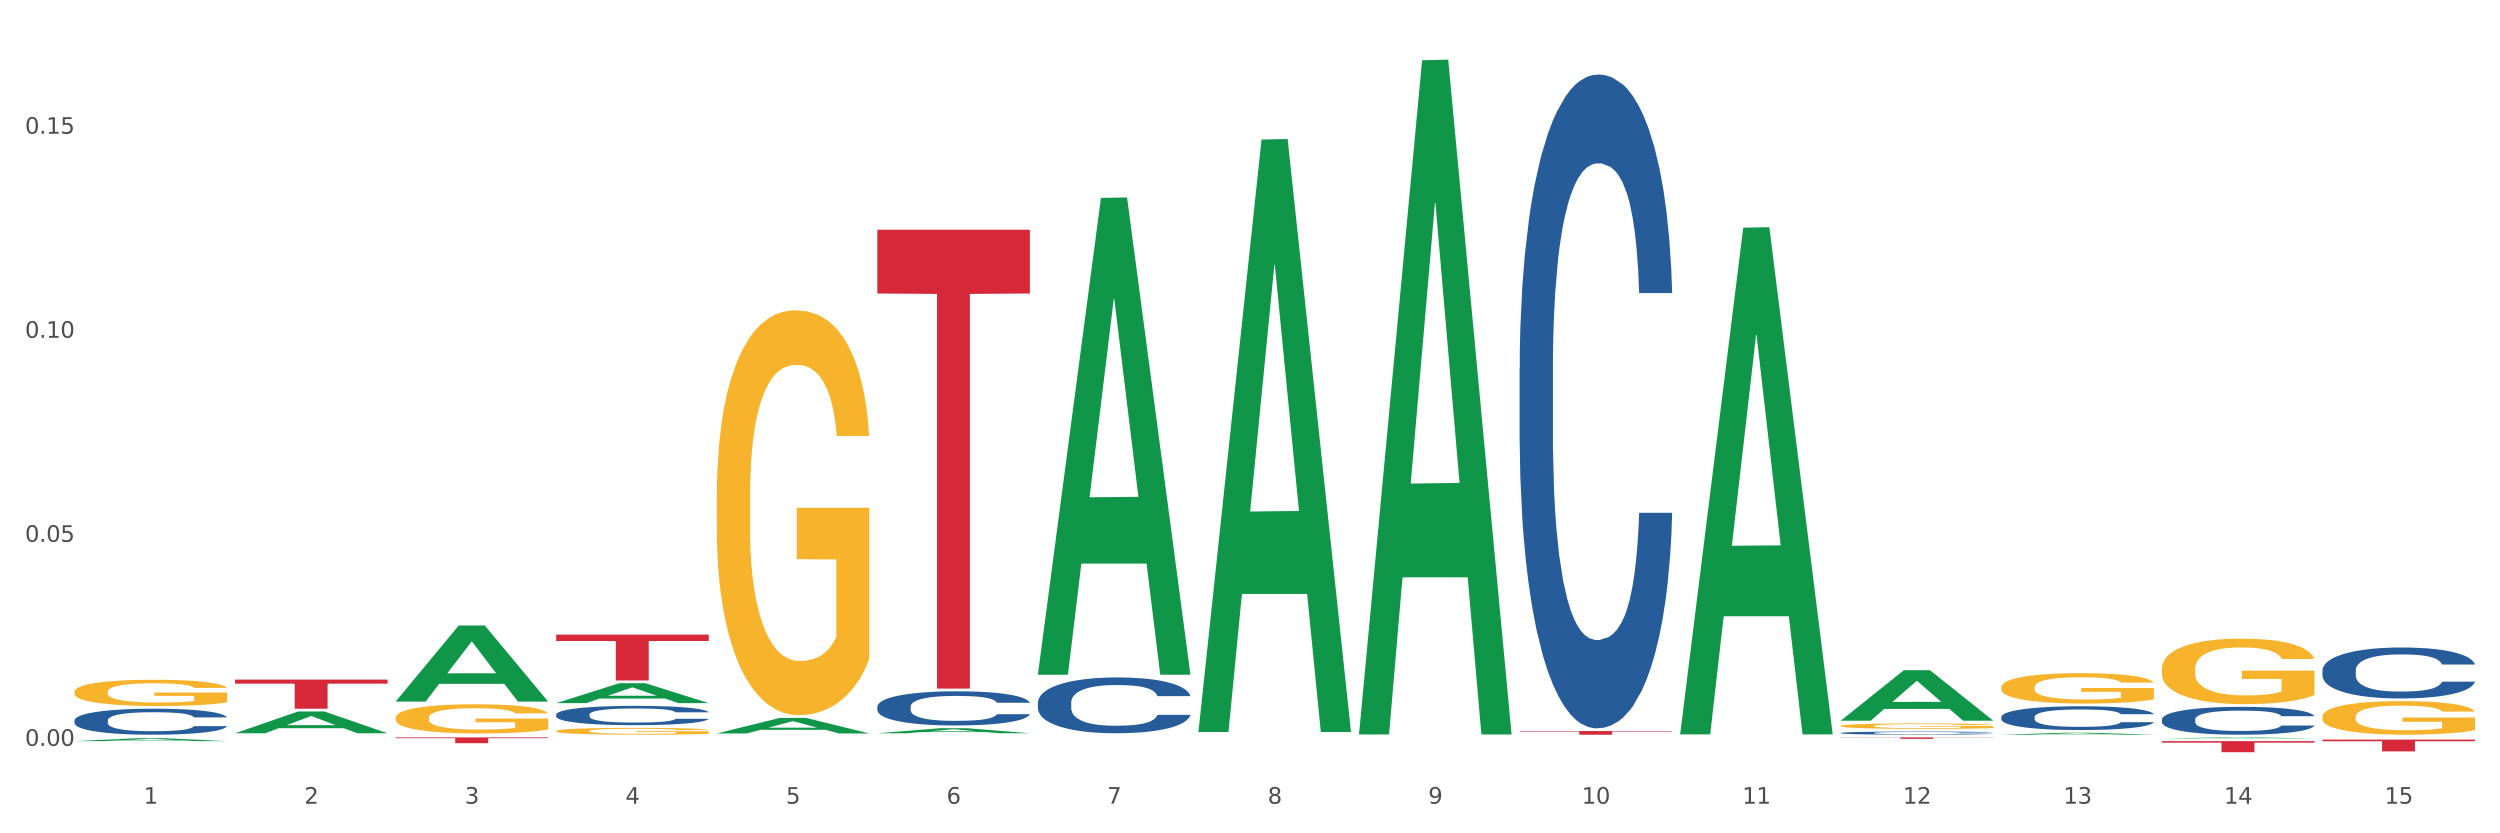 <?xml version="1.0" encoding="utf-8" standalone="no"?>
<!DOCTYPE svg PUBLIC "-//W3C//DTD SVG 1.1//EN"
  "http://www.w3.org/Graphics/SVG/1.1/DTD/svg11.dtd">
<svg xmlns:xlink="http://www.w3.org/1999/xlink" width="1080pt" height="360pt" viewBox="0 0 1080 360" xmlns="http://www.w3.org/2000/svg" version="1.1">
 <rect x="0" y="0" width="1080" height="360" fill="#333333" stroke="none"/>
 <defs>
  <style type="text/css">*{stroke-linejoin: round; stroke-linecap: butt}</style>
 </defs>
 <g id="figure_1">
  <g id="patch_1">
   <path d="M 0 360 
L 1080 360 
L 1080 0 
L 0 0 
z
" style="fill: #ffffff; stroke: #ffffff; stroke-linejoin: miter"/>
  </g>
  <g id="axes_1">
   <g id="matplotlib.axis_1">
    <g id="xtick_1">
     <g id="text_1">
      <!-- 1 -->
      <g style="fill: #4d4d4d" transform="translate(62.07 347.204) scale(0.096 -0.096)">
       <defs>
        <path id="DejaVuSans-31" d="M 794 531 
L 1825 531 
L 1825 4091 
L 703 3866 
L 703 4441 
L 1819 4666 
L 2450 4666 
L 2450 531 
L 3481 531 
L 3481 0 
L 794 0 
L 794 531 
z
" transform="scale(0.016)"/>
       </defs>
       <use xlink:href="#DejaVuSans-31"/>
      </g>
     </g>
    </g>
    <g id="xtick_2">
     <g id="text_2">
      <!-- 2 -->
      <g style="fill: #4d4d4d" transform="translate(131.436 347.204) scale(0.096 -0.096)">
       <defs>
        <path id="DejaVuSans-32" d="M 1228 531 
L 3431 531 
L 3431 0 
L 469 0 
L 469 531 
Q 828 903 1448 1529 
Q 2069 2156 2228 2338 
Q 2531 2678 2651 2914 
Q 2772 3150 2772 3378 
Q 2772 3750 2511 3984 
Q 2250 4219 1831 4219 
Q 1534 4219 1204 4116 
Q 875 4013 500 3803 
L 500 4441 
Q 881 4594 1212 4672 
Q 1544 4750 1819 4750 
Q 2544 4750 2975 4387 
Q 3406 4025 3406 3419 
Q 3406 3131 3298 2873 
Q 3191 2616 2906 2266 
Q 2828 2175 2409 1742 
Q 1991 1309 1228 531 
z
" transform="scale(0.016)"/>
       </defs>
       <use xlink:href="#DejaVuSans-32"/>
      </g>
     </g>
    </g>
    <g id="xtick_3">
     <g id="text_3">
      <!-- 3 -->
      <g style="fill: #4d4d4d" transform="translate(200.802 347.204) scale(0.096 -0.096)">
       <defs>
        <path id="DejaVuSans-33" d="M 2597 2516 
Q 3050 2419 3304 2112 
Q 3559 1806 3559 1356 
Q 3559 666 3084 287 
Q 2609 -91 1734 -91 
Q 1441 -91 1130 -33 
Q 819 25 488 141 
L 488 750 
Q 750 597 1062 519 
Q 1375 441 1716 441 
Q 2309 441 2620 675 
Q 2931 909 2931 1356 
Q 2931 1769 2642 2001 
Q 2353 2234 1838 2234 
L 1294 2234 
L 1294 2753 
L 1863 2753 
Q 2328 2753 2575 2939 
Q 2822 3125 2822 3475 
Q 2822 3834 2567 4026 
Q 2313 4219 1838 4219 
Q 1578 4219 1281 4162 
Q 984 4106 628 3988 
L 628 4550 
Q 988 4650 1302 4700 
Q 1616 4750 1894 4750 
Q 2613 4750 3031 4423 
Q 3450 4097 3450 3541 
Q 3450 3153 3228 2886 
Q 3006 2619 2597 2516 
z
" transform="scale(0.016)"/>
       </defs>
       <use xlink:href="#DejaVuSans-33"/>
      </g>
     </g>
    </g>
    <g id="xtick_4">
     <g id="text_4">
      <!-- 4 -->
      <g style="fill: #4d4d4d" transform="translate(270.169 347.204) scale(0.096 -0.096)">
       <defs>
        <path id="DejaVuSans-34" d="M 2419 4116 
L 825 1625 
L 2419 1625 
L 2419 4116 
z
M 2253 4666 
L 3047 4666 
L 3047 1625 
L 3713 1625 
L 3713 1100 
L 3047 1100 
L 3047 0 
L 2419 0 
L 2419 1100 
L 313 1100 
L 313 1709 
L 2253 4666 
z
" transform="scale(0.016)"/>
       </defs>
       <use xlink:href="#DejaVuSans-34"/>
      </g>
     </g>
    </g>
    <g id="xtick_5">
     <g id="text_5">
      <!-- 5 -->
      <g style="fill: #4d4d4d" transform="translate(339.535 347.204) scale(0.096 -0.096)">
       <defs>
        <path id="DejaVuSans-35" d="M 691 4666 
L 3169 4666 
L 3169 4134 
L 1269 4134 
L 1269 2991 
Q 1406 3038 1543 3061 
Q 1681 3084 1819 3084 
Q 2600 3084 3056 2656 
Q 3513 2228 3513 1497 
Q 3513 744 3044 326 
Q 2575 -91 1722 -91 
Q 1428 -91 1123 -41 
Q 819 9 494 109 
L 494 744 
Q 775 591 1075 516 
Q 1375 441 1709 441 
Q 2250 441 2565 725 
Q 2881 1009 2881 1497 
Q 2881 1984 2565 2268 
Q 2250 2553 1709 2553 
Q 1456 2553 1204 2497 
Q 953 2441 691 2322 
L 691 4666 
z
" transform="scale(0.016)"/>
       </defs>
       <use xlink:href="#DejaVuSans-35"/>
      </g>
     </g>
    </g>
    <g id="xtick_6">
     <g id="text_6">
      <!-- 6 -->
      <g style="fill: #4d4d4d" transform="translate(408.901 347.204) scale(0.096 -0.096)">
       <defs>
        <path id="DejaVuSans-36" d="M 2113 2584 
Q 1688 2584 1439 2293 
Q 1191 2003 1191 1497 
Q 1191 994 1439 701 
Q 1688 409 2113 409 
Q 2538 409 2786 701 
Q 3034 994 3034 1497 
Q 3034 2003 2786 2293 
Q 2538 2584 2113 2584 
z
M 3366 4563 
L 3366 3988 
Q 3128 4100 2886 4159 
Q 2644 4219 2406 4219 
Q 1781 4219 1451 3797 
Q 1122 3375 1075 2522 
Q 1259 2794 1537 2939 
Q 1816 3084 2150 3084 
Q 2853 3084 3261 2657 
Q 3669 2231 3669 1497 
Q 3669 778 3244 343 
Q 2819 -91 2113 -91 
Q 1303 -91 875 529 
Q 447 1150 447 2328 
Q 447 3434 972 4092 
Q 1497 4750 2381 4750 
Q 2619 4750 2861 4703 
Q 3103 4656 3366 4563 
z
" transform="scale(0.016)"/>
       </defs>
       <use xlink:href="#DejaVuSans-36"/>
      </g>
     </g>
    </g>
    <g id="xtick_7">
     <g id="text_7">
      <!-- 7 -->
      <g style="fill: #4d4d4d" transform="translate(478.267 347.204) scale(0.096 -0.096)">
       <defs>
        <path id="DejaVuSans-37" d="M 525 4666 
L 3525 4666 
L 3525 4397 
L 1831 0 
L 1172 0 
L 2766 4134 
L 525 4134 
L 525 4666 
z
" transform="scale(0.016)"/>
       </defs>
       <use xlink:href="#DejaVuSans-37"/>
      </g>
     </g>
    </g>
    <g id="xtick_8">
     <g id="text_8">
      <!-- 8 -->
      <g style="fill: #4d4d4d" transform="translate(547.634 347.204) scale(0.096 -0.096)">
       <defs>
        <path id="DejaVuSans-38" d="M 2034 2216 
Q 1584 2216 1326 1975 
Q 1069 1734 1069 1313 
Q 1069 891 1326 650 
Q 1584 409 2034 409 
Q 2484 409 2743 651 
Q 3003 894 3003 1313 
Q 3003 1734 2745 1975 
Q 2488 2216 2034 2216 
z
M 1403 2484 
Q 997 2584 770 2862 
Q 544 3141 544 3541 
Q 544 4100 942 4425 
Q 1341 4750 2034 4750 
Q 2731 4750 3128 4425 
Q 3525 4100 3525 3541 
Q 3525 3141 3298 2862 
Q 3072 2584 2669 2484 
Q 3125 2378 3379 2068 
Q 3634 1759 3634 1313 
Q 3634 634 3220 271 
Q 2806 -91 2034 -91 
Q 1263 -91 848 271 
Q 434 634 434 1313 
Q 434 1759 690 2068 
Q 947 2378 1403 2484 
z
M 1172 3481 
Q 1172 3119 1398 2916 
Q 1625 2713 2034 2713 
Q 2441 2713 2670 2916 
Q 2900 3119 2900 3481 
Q 2900 3844 2670 4047 
Q 2441 4250 2034 4250 
Q 1625 4250 1398 4047 
Q 1172 3844 1172 3481 
z
" transform="scale(0.016)"/>
       </defs>
       <use xlink:href="#DejaVuSans-38"/>
      </g>
     </g>
    </g>
    <g id="xtick_9">
     <g id="text_9">
      <!-- 9 -->
      <g style="fill: #4d4d4d" transform="translate(617 347.204) scale(0.096 -0.096)">
       <defs>
        <path id="DejaVuSans-39" d="M 703 97 
L 703 672 
Q 941 559 1184 500 
Q 1428 441 1663 441 
Q 2288 441 2617 861 
Q 2947 1281 2994 2138 
Q 2813 1869 2534 1725 
Q 2256 1581 1919 1581 
Q 1219 1581 811 2004 
Q 403 2428 403 3163 
Q 403 3881 828 4315 
Q 1253 4750 1959 4750 
Q 2769 4750 3195 4129 
Q 3622 3509 3622 2328 
Q 3622 1225 3098 567 
Q 2575 -91 1691 -91 
Q 1453 -91 1209 -44 
Q 966 3 703 97 
z
M 1959 2075 
Q 2384 2075 2632 2365 
Q 2881 2656 2881 3163 
Q 2881 3666 2632 3958 
Q 2384 4250 1959 4250 
Q 1534 4250 1286 3958 
Q 1038 3666 1038 3163 
Q 1038 2656 1286 2365 
Q 1534 2075 1959 2075 
z
" transform="scale(0.016)"/>
       </defs>
       <use xlink:href="#DejaVuSans-39"/>
      </g>
     </g>
    </g>
    <g id="xtick_10">
     <g id="text_10">
      <!-- 10 -->
      <g style="fill: #4d4d4d" transform="translate(683.312 347.204) scale(0.096 -0.096)">
       <defs>
        <path id="DejaVuSans-30" d="M 2034 4250 
Q 1547 4250 1301 3770 
Q 1056 3291 1056 2328 
Q 1056 1369 1301 889 
Q 1547 409 2034 409 
Q 2525 409 2770 889 
Q 3016 1369 3016 2328 
Q 3016 3291 2770 3770 
Q 2525 4250 2034 4250 
z
M 2034 4750 
Q 2819 4750 3233 4129 
Q 3647 3509 3647 2328 
Q 3647 1150 3233 529 
Q 2819 -91 2034 -91 
Q 1250 -91 836 529 
Q 422 1150 422 2328 
Q 422 3509 836 4129 
Q 1250 4750 2034 4750 
z
" transform="scale(0.016)"/>
       </defs>
       <use xlink:href="#DejaVuSans-31"/>
       <use xlink:href="#DejaVuSans-30" transform="translate(63.623 0)"/>
      </g>
     </g>
    </g>
    <g id="xtick_11">
     <g id="text_11">
      <!-- 11 -->
      <g style="fill: #4d4d4d" transform="translate(752.678 347.204) scale(0.096 -0.096)">
       <use xlink:href="#DejaVuSans-31"/>
       <use xlink:href="#DejaVuSans-31" transform="translate(63.623 0)"/>
      </g>
     </g>
    </g>
    <g id="xtick_12">
     <g id="text_12">
      <!-- 12 -->
      <g style="fill: #4d4d4d" transform="translate(822.044 347.204) scale(0.096 -0.096)">
       <use xlink:href="#DejaVuSans-31"/>
       <use xlink:href="#DejaVuSans-32" transform="translate(63.623 0)"/>
      </g>
     </g>
    </g>
    <g id="xtick_13">
     <g id="text_13">
      <!-- 13 -->
      <g style="fill: #4d4d4d" transform="translate(891.411 347.204) scale(0.096 -0.096)">
       <use xlink:href="#DejaVuSans-31"/>
       <use xlink:href="#DejaVuSans-33" transform="translate(63.623 0)"/>
      </g>
     </g>
    </g>
    <g id="xtick_14">
     <g id="text_14">
      <!-- 14 -->
      <g style="fill: #4d4d4d" transform="translate(960.777 347.204) scale(0.096 -0.096)">
       <use xlink:href="#DejaVuSans-31"/>
       <use xlink:href="#DejaVuSans-34" transform="translate(63.623 0)"/>
      </g>
     </g>
    </g>
    <g id="xtick_15">
     <g id="text_15">
      <!-- 15 -->
      <g style="fill: #4d4d4d" transform="translate(1030.143 347.204) scale(0.096 -0.096)">
       <use xlink:href="#DejaVuSans-31"/>
       <use xlink:href="#DejaVuSans-35" transform="translate(63.623 0)"/>
      </g>
     </g>
    </g>
    <g id="xtick_16"/>
    <g id="xtick_17"/>
    <g id="xtick_18"/>
    <g id="xtick_19"/>
    <g id="xtick_20"/>
    <g id="xtick_21"/>
    <g id="xtick_22"/>
    <g id="xtick_23"/>
    <g id="xtick_24"/>
    <g id="xtick_25"/>
    <g id="xtick_26"/>
    <g id="xtick_27"/>
    <g id="xtick_28"/>
    <g id="xtick_29"/>
   </g>
   <g id="matplotlib.axis_2">
    <g id="ytick_1">
     <g id="text_16">
      <!-- 0.00 -->
      <g style="fill: #4d4d4d" transform="translate(10.8 322.21) scale(0.096 -0.096)">
       <defs>
        <path id="DejaVuSans-2e" d="M 684 794 
L 1344 794 
L 1344 0 
L 684 0 
L 684 794 
z
" transform="scale(0.016)"/>
       </defs>
       <use xlink:href="#DejaVuSans-30"/>
       <use xlink:href="#DejaVuSans-2e" transform="translate(63.623 0)"/>
       <use xlink:href="#DejaVuSans-30" transform="translate(95.41 0)"/>
       <use xlink:href="#DejaVuSans-30" transform="translate(159.033 0)"/>
      </g>
     </g>
    </g>
    <g id="ytick_2">
     <g id="text_17">
      <!-- 0.05 -->
      <g style="fill: #4d4d4d" transform="translate(10.8 234.068) scale(0.096 -0.096)">
       <use xlink:href="#DejaVuSans-30"/>
       <use xlink:href="#DejaVuSans-2e" transform="translate(63.623 0)"/>
       <use xlink:href="#DejaVuSans-30" transform="translate(95.41 0)"/>
       <use xlink:href="#DejaVuSans-35" transform="translate(159.033 0)"/>
      </g>
     </g>
    </g>
    <g id="ytick_3">
     <g id="text_18">
      <!-- 0.10 -->
      <g style="fill: #4d4d4d" transform="translate(10.8 145.926) scale(0.096 -0.096)">
       <use xlink:href="#DejaVuSans-30"/>
       <use xlink:href="#DejaVuSans-2e" transform="translate(63.623 0)"/>
       <use xlink:href="#DejaVuSans-31" transform="translate(95.41 0)"/>
       <use xlink:href="#DejaVuSans-30" transform="translate(159.033 0)"/>
      </g>
     </g>
    </g>
    <g id="ytick_4">
     <g id="text_19">
      <!-- 0.15 -->
      <g style="fill: #4d4d4d" transform="translate(10.8 57.783) scale(0.096 -0.096)">
       <use xlink:href="#DejaVuSans-30"/>
       <use xlink:href="#DejaVuSans-2e" transform="translate(63.623 0)"/>
       <use xlink:href="#DejaVuSans-31" transform="translate(95.41 0)"/>
       <use xlink:href="#DejaVuSans-35" transform="translate(159.033 0)"/>
      </g>
     </g>
    </g>
    <g id="ytick_5"/>
    <g id="ytick_6"/>
    <g id="ytick_7"/>
   </g>
   <g id="PolyCollection_1">
    <path d="M 32.175 320.175 
L 32.243 320.174 
L 59.417 318.893 
L 70.695 318.892 
L 98.073 320.178 
L 85.029 320.178 
L 79.119 319.878 
L 51.061 319.878 
L 50.857 319.883 
L 45.151 320.178 
L 32.175 320.178 
L 32.175 320.175 
L 54.594 319.7 
L 75.586 319.698 
L 65.192 319.166 
L 65.056 319.163 
L 64.92 319.167 
L 54.526 319.698 
L 54.594 319.7 
L 32.175 320.175 
z
" clip-path="url(#p0c2ec8b3c6)" style="fill: #109648"/>
    <path d="M 101.541 316.764 
L 101.609 316.755 
L 128.784 307.351 
L 140.061 307.342 
L 167.439 316.782 
L 154.395 316.782 
L 148.485 314.584 
L 120.427 314.584 
L 120.224 314.619 
L 114.517 316.782 
L 101.541 316.782 
L 101.541 316.764 
L 123.96 313.272 
L 144.952 313.263 
L 134.558 309.354 
L 134.422 309.336 
L 134.286 309.363 
L 123.892 313.263 
L 123.96 313.272 
L 101.541 316.764 
z
" clip-path="url(#p0c2ec8b3c6)" style="fill: #109648"/>
    <path d="M 170.907 303.036 
L 170.975 303.005 
L 198.15 270.241 
L 209.427 270.21 
L 236.805 303.098 
L 223.762 303.098 
L 217.851 295.439 
L 189.794 295.439 
L 189.59 295.563 
L 183.883 303.098 
L 170.907 303.098 
L 170.907 303.036 
L 193.326 290.869 
L 214.319 290.838 
L 203.924 277.22 
L 203.788 277.158 
L 203.653 277.25 
L 193.258 290.838 
L 193.326 290.869 
L 170.907 303.036 
z
" clip-path="url(#p0c2ec8b3c6)" style="fill: #109648"/>
    <path d="M 240.274 303.747 
L 240.342 303.739 
L 267.516 295.142 
L 278.793 295.134 
L 306.172 303.763 
L 293.128 303.763 
L 287.217 301.754 
L 259.16 301.754 
L 258.956 301.786 
L 253.249 303.763 
L 240.274 303.763 
L 240.274 303.747 
L 262.693 300.555 
L 283.685 300.547 
L 273.291 296.973 
L 273.155 296.957 
L 273.019 296.982 
L 262.625 300.547 
L 262.693 300.555 
L 240.274 303.747 
z
" clip-path="url(#p0c2ec8b3c6)" style="fill: #109648"/>
    <path d="M 309.64 316.841 
L 309.708 316.835 
L 336.882 310.137 
L 348.16 310.131 
L 375.538 316.854 
L 362.494 316.854 
L 356.584 315.288 
L 328.526 315.288 
L 328.322 315.313 
L 322.616 316.854 
L 309.64 316.854 
L 309.64 316.841 
L 332.059 314.354 
L 353.051 314.348 
L 342.657 311.564 
L 342.521 311.551 
L 342.385 311.57 
L 331.991 314.348 
L 332.059 314.354 
L 309.64 316.841 
z
" clip-path="url(#p0c2ec8b3c6)" style="fill: #109648"/>
    <path d="M 379.006 316.759 
L 379.074 316.757 
L 406.248 314.573 
L 417.526 314.571 
L 444.904 316.763 
L 431.86 316.763 
L 425.95 316.253 
L 397.892 316.253 
L 397.689 316.261 
L 391.982 316.763 
L 379.006 316.763 
L 379.006 316.759 
L 401.425 315.948 
L 422.417 315.946 
L 412.023 315.038 
L 411.887 315.034 
L 411.751 315.04 
L 401.357 315.946 
L 401.425 315.948 
L 379.006 316.759 
z
" clip-path="url(#p0c2ec8b3c6)" style="fill: #109648"/>
    <path d="M 379.006 305.271 
L 379.084 305.258 
L 379.084 304.88 
L 379.318 304.368 
L 380.175 303.424 
L 381.265 302.71 
L 383.134 301.874 
L 384.147 301.524 
L 385.471 301.133 
L 388.198 300.499 
L 391.313 299.96 
L 393.494 299.663 
L 395.13 299.475 
L 398.791 299.138 
L 400.894 298.989 
L 403.075 298.868 
L 404.945 298.787 
L 408.06 298.693 
L 410.553 298.652 
L 413.435 298.639 
L 415.85 298.652 
L 419.043 298.706 
L 423.717 298.868 
L 425.509 298.962 
L 427.923 299.124 
L 430.416 299.34 
L 432.441 299.555 
L 434.778 299.866 
L 437.193 300.27 
L 439.529 300.782 
L 441.165 301.254 
L 442.489 301.753 
L 443.658 302.359 
L 444.515 303.02 
L 444.904 303.573 
L 430.65 303.573 
L 430.26 303.074 
L 429.481 302.535 
L 428.702 302.171 
L 427.845 301.874 
L 426.521 301.537 
L 425.353 301.321 
L 423.405 301.065 
L 421.614 300.904 
L 420.134 300.809 
L 418.342 300.728 
L 414.526 300.647 
L 411.799 300.647 
L 410.086 300.674 
L 407.982 300.742 
L 406.191 300.836 
L 404.088 300.998 
L 402.452 301.173 
L 400.816 301.402 
L 399.882 301.564 
L 398.479 301.861 
L 397.545 302.103 
L 396.298 302.521 
L 395.597 302.818 
L 394.351 303.586 
L 393.806 304.152 
L 393.572 304.543 
L 393.416 304.975 
L 393.416 307.077 
L 393.884 308.021 
L 394.273 308.426 
L 394.896 308.884 
L 396.065 309.477 
L 397.778 310.057 
L 399.57 310.475 
L 401.05 310.731 
L 402.452 310.919 
L 403.854 311.068 
L 405.568 311.202 
L 406.97 311.283 
L 409.073 311.364 
L 411.566 311.405 
L 413.513 311.405 
L 417.485 311.337 
L 419.277 311.27 
L 420.991 311.176 
L 422.86 311.027 
L 424.34 310.865 
L 425.197 310.744 
L 426.599 310.488 
L 427.69 310.218 
L 428.624 309.908 
L 429.247 309.639 
L 429.948 309.234 
L 430.494 308.776 
L 430.65 308.533 
L 444.904 308.533 
L 444.592 309.019 
L 444.047 309.49 
L 442.957 310.124 
L 442.1 310.488 
L 440.776 310.933 
L 439.374 311.31 
L 437.426 311.728 
L 435.635 312.038 
L 433.765 312.308 
L 431.74 312.551 
L 428.079 312.888 
L 426.755 312.982 
L 423.951 313.144 
L 421.77 313.238 
L 418.576 313.332 
L 415.304 313.386 
L 411.877 313.4 
L 408.839 313.373 
L 405.49 313.292 
L 403.387 313.211 
L 401.05 313.09 
L 398.324 312.901 
L 395.753 312.672 
L 393.339 312.402 
L 391.08 312.092 
L 388.976 311.742 
L 386.25 311.162 
L 384.225 310.596 
L 382.745 310.07 
L 381.732 309.625 
L 380.72 309.059 
L 380.175 308.668 
L 379.318 307.725 
L 379.006 306.848 
L 379.006 305.271 
z
" clip-path="url(#p0c2ec8b3c6)" style="fill: #255c99"/>
    <path d="M 240.274 308.678 
L 240.352 308.67 
L 240.352 308.457 
L 240.585 308.168 
L 241.442 307.635 
L 242.533 307.232 
L 244.402 306.76 
L 245.415 306.563 
L 246.739 306.342 
L 249.465 305.984 
L 252.581 305.68 
L 254.762 305.513 
L 256.398 305.406 
L 260.059 305.216 
L 262.162 305.132 
L 264.343 305.064 
L 266.212 305.018 
L 269.328 304.965 
L 271.821 304.942 
L 274.703 304.935 
L 277.117 304.942 
L 280.311 304.973 
L 284.985 305.064 
L 286.776 305.117 
L 289.191 305.208 
L 291.683 305.33 
L 293.709 305.452 
L 296.045 305.627 
L 298.46 305.855 
L 300.797 306.144 
L 302.433 306.41 
L 303.757 306.692 
L 304.925 307.034 
L 305.782 307.407 
L 306.172 307.719 
L 291.917 307.719 
L 291.528 307.437 
L 290.749 307.133 
L 289.97 306.928 
L 289.113 306.76 
L 287.789 306.57 
L 286.62 306.448 
L 284.673 306.304 
L 282.881 306.213 
L 281.401 306.159 
L 279.61 306.114 
L 275.793 306.068 
L 273.067 306.068 
L 271.353 306.083 
L 269.25 306.121 
L 267.458 306.175 
L 265.355 306.266 
L 263.72 306.365 
L 262.084 306.494 
L 261.149 306.585 
L 259.747 306.753 
L 258.812 306.89 
L 257.566 307.126 
L 256.865 307.293 
L 255.619 307.727 
L 255.073 308.046 
L 254.84 308.267 
L 254.684 308.51 
L 254.684 309.697 
L 255.151 310.23 
L 255.541 310.458 
L 256.164 310.716 
L 257.332 311.051 
L 259.046 311.378 
L 260.838 311.614 
L 262.318 311.759 
L 263.72 311.865 
L 265.122 311.949 
L 266.835 312.025 
L 268.237 312.071 
L 270.341 312.116 
L 272.833 312.139 
L 274.78 312.139 
L 278.753 312.101 
L 280.545 312.063 
L 282.258 312.01 
L 284.128 311.926 
L 285.608 311.835 
L 286.465 311.766 
L 287.867 311.622 
L 288.957 311.47 
L 289.892 311.295 
L 290.515 311.143 
L 291.216 310.914 
L 291.761 310.656 
L 291.917 310.519 
L 306.172 310.519 
L 305.86 310.793 
L 305.315 311.059 
L 304.224 311.416 
L 303.367 311.622 
L 302.043 311.873 
L 300.641 312.086 
L 298.694 312.322 
L 296.902 312.497 
L 295.033 312.649 
L 293.008 312.786 
L 289.347 312.976 
L 288.022 313.029 
L 285.218 313.121 
L 283.037 313.174 
L 279.844 313.227 
L 276.572 313.257 
L 273.145 313.265 
L 270.107 313.25 
L 266.757 313.204 
L 264.654 313.159 
L 262.318 313.09 
L 259.591 312.984 
L 257.021 312.854 
L 254.606 312.702 
L 252.347 312.527 
L 250.244 312.329 
L 247.518 312.002 
L 245.493 311.683 
L 244.013 311.386 
L 243 311.135 
L 241.987 310.815 
L 241.442 310.595 
L 240.585 310.062 
L 240.274 309.568 
L 240.274 308.678 
z
" clip-path="url(#p0c2ec8b3c6)" style="fill: #255c99"/>
    <path d="M 32.175 311.208 
L 32.253 311.198 
L 32.253 310.911 
L 32.487 310.521 
L 33.343 309.804 
L 34.434 309.26 
L 36.303 308.624 
L 37.316 308.358 
L 38.64 308.06 
L 41.366 307.578 
L 44.482 307.168 
L 46.663 306.943 
L 48.299 306.799 
L 51.96 306.543 
L 54.063 306.43 
L 56.244 306.338 
L 58.114 306.276 
L 61.229 306.204 
L 63.722 306.173 
L 66.604 306.163 
L 69.019 306.173 
L 72.212 306.215 
L 76.886 306.338 
L 78.677 306.409 
L 81.092 306.532 
L 83.585 306.696 
L 85.61 306.861 
L 87.947 307.096 
L 90.361 307.404 
L 92.698 307.794 
L 94.334 308.153 
L 95.658 308.532 
L 96.827 308.993 
L 97.683 309.496 
L 98.073 309.916 
L 83.818 309.916 
L 83.429 309.537 
L 82.65 309.127 
L 81.871 308.85 
L 81.014 308.624 
L 79.69 308.368 
L 78.522 308.204 
L 76.574 308.009 
L 74.783 307.886 
L 73.303 307.814 
L 71.511 307.753 
L 67.694 307.691 
L 64.968 307.691 
L 63.255 307.712 
L 61.151 307.763 
L 59.36 307.835 
L 57.257 307.958 
L 55.621 308.091 
L 53.985 308.265 
L 53.05 308.388 
L 51.648 308.614 
L 50.714 308.799 
L 49.467 309.117 
L 48.766 309.342 
L 47.52 309.927 
L 46.975 310.357 
L 46.741 310.655 
L 46.585 310.983 
L 46.585 312.583 
L 47.053 313.3 
L 47.442 313.608 
L 48.065 313.957 
L 49.234 314.408 
L 50.947 314.849 
L 52.739 315.167 
L 54.219 315.361 
L 55.621 315.505 
L 57.023 315.618 
L 58.737 315.72 
L 60.139 315.782 
L 62.242 315.843 
L 64.734 315.874 
L 66.682 315.874 
L 70.654 315.823 
L 72.446 315.772 
L 74.16 315.7 
L 76.029 315.587 
L 77.509 315.464 
L 78.366 315.372 
L 79.768 315.177 
L 80.858 314.972 
L 81.793 314.736 
L 82.416 314.531 
L 83.117 314.223 
L 83.663 313.875 
L 83.818 313.69 
L 98.073 313.69 
L 97.761 314.059 
L 97.216 314.418 
L 96.126 314.9 
L 95.269 315.177 
L 93.945 315.515 
L 92.542 315.802 
L 90.595 316.12 
L 88.804 316.356 
L 86.934 316.561 
L 84.909 316.746 
L 81.248 317.002 
L 79.924 317.074 
L 77.12 317.197 
L 74.939 317.269 
L 71.745 317.341 
L 68.473 317.382 
L 65.046 317.392 
L 62.008 317.371 
L 58.659 317.31 
L 56.556 317.248 
L 54.219 317.156 
L 51.493 317.012 
L 48.922 316.838 
L 46.507 316.633 
L 44.248 316.397 
L 42.145 316.131 
L 39.419 315.69 
L 37.394 315.259 
L 35.914 314.859 
L 34.901 314.521 
L 33.889 314.09 
L 33.343 313.793 
L 32.487 313.075 
L 32.175 312.408 
L 32.175 311.208 
z
" clip-path="url(#p0c2ec8b3c6)" style="fill: #255c99"/>
    <path d="M 1003.302 289.61 
L 1003.38 289.59 
L 1003.38 289.027 
L 1003.614 288.263 
L 1004.47 286.856 
L 1005.561 285.791 
L 1007.43 284.545 
L 1008.443 284.023 
L 1009.767 283.44 
L 1012.494 282.495 
L 1015.609 281.691 
L 1017.79 281.249 
L 1019.426 280.967 
L 1023.087 280.465 
L 1025.19 280.244 
L 1027.371 280.063 
L 1029.241 279.942 
L 1032.356 279.802 
L 1034.849 279.741 
L 1037.731 279.721 
L 1040.146 279.741 
L 1043.339 279.822 
L 1048.013 280.063 
L 1049.805 280.204 
L 1052.219 280.445 
L 1054.712 280.767 
L 1056.737 281.088 
L 1059.074 281.55 
L 1061.489 282.153 
L 1063.825 282.917 
L 1065.461 283.621 
L 1066.785 284.364 
L 1067.954 285.269 
L 1068.811 286.253 
L 1069.2 287.078 
L 1054.945 287.078 
L 1054.556 286.334 
L 1053.777 285.53 
L 1052.998 284.987 
L 1052.141 284.545 
L 1050.817 284.043 
L 1049.649 283.721 
L 1047.701 283.339 
L 1045.91 283.098 
L 1044.43 282.957 
L 1042.638 282.837 
L 1038.822 282.716 
L 1036.095 282.716 
L 1034.382 282.756 
L 1032.278 282.857 
L 1030.487 282.997 
L 1028.384 283.239 
L 1026.748 283.5 
L 1025.112 283.842 
L 1024.178 284.083 
L 1022.775 284.525 
L 1021.841 284.887 
L 1020.594 285.51 
L 1019.893 285.952 
L 1018.647 287.098 
L 1018.102 287.942 
L 1017.868 288.525 
L 1017.712 289.168 
L 1017.712 292.303 
L 1018.18 293.71 
L 1018.569 294.313 
L 1019.192 294.996 
L 1020.361 295.881 
L 1022.074 296.745 
L 1023.866 297.368 
L 1025.346 297.75 
L 1026.748 298.031 
L 1028.15 298.252 
L 1029.864 298.453 
L 1031.266 298.574 
L 1033.369 298.695 
L 1035.862 298.755 
L 1037.809 298.755 
L 1041.781 298.654 
L 1043.573 298.554 
L 1045.287 298.413 
L 1047.156 298.192 
L 1048.636 297.951 
L 1049.493 297.77 
L 1050.895 297.388 
L 1051.986 296.986 
L 1052.92 296.524 
L 1053.543 296.122 
L 1054.244 295.519 
L 1054.79 294.836 
L 1054.945 294.474 
L 1069.2 294.474 
L 1068.888 295.197 
L 1068.343 295.901 
L 1067.253 296.846 
L 1066.396 297.388 
L 1065.072 298.051 
L 1063.67 298.614 
L 1061.722 299.237 
L 1059.931 299.7 
L 1058.061 300.102 
L 1056.036 300.463 
L 1052.375 300.966 
L 1051.051 301.107 
L 1048.247 301.348 
L 1046.066 301.488 
L 1042.872 301.629 
L 1039.6 301.709 
L 1036.173 301.73 
L 1033.135 301.689 
L 1029.786 301.569 
L 1027.683 301.448 
L 1025.346 301.267 
L 1022.62 300.986 
L 1020.049 300.644 
L 1017.634 300.242 
L 1015.376 299.78 
L 1013.272 299.257 
L 1010.546 298.393 
L 1008.521 297.549 
L 1007.041 296.765 
L 1006.028 296.102 
L 1005.016 295.258 
L 1004.47 294.675 
L 1003.614 293.268 
L 1003.302 291.962 
L 1003.302 289.61 
z
" clip-path="url(#p0c2ec8b3c6)" style="fill: #255c99"/>
    <path d="M 933.936 310.769 
L 934.014 310.758 
L 934.014 310.451 
L 934.247 310.033 
L 935.104 309.265 
L 936.195 308.683 
L 938.064 308.002 
L 939.077 307.716 
L 940.401 307.398 
L 943.127 306.881 
L 946.243 306.442 
L 948.424 306.2 
L 950.06 306.047 
L 953.721 305.772 
L 955.824 305.651 
L 958.005 305.552 
L 959.874 305.487 
L 962.99 305.41 
L 965.483 305.377 
L 968.365 305.366 
L 970.779 305.377 
L 973.973 305.421 
L 978.647 305.552 
L 980.438 305.629 
L 982.853 305.761 
L 985.346 305.937 
L 987.371 306.113 
L 989.708 306.365 
L 992.122 306.695 
L 994.459 307.112 
L 996.095 307.496 
L 997.419 307.903 
L 998.587 308.397 
L 999.444 308.935 
L 999.834 309.385 
L 985.579 309.385 
L 985.19 308.979 
L 984.411 308.54 
L 983.632 308.243 
L 982.775 308.002 
L 981.451 307.727 
L 980.283 307.551 
L 978.335 307.343 
L 976.544 307.211 
L 975.064 307.134 
L 973.272 307.068 
L 969.455 307.002 
L 966.729 307.002 
L 965.015 307.024 
L 962.912 307.079 
L 961.121 307.156 
L 959.018 307.288 
L 957.382 307.43 
L 955.746 307.617 
L 954.811 307.749 
L 953.409 307.991 
L 952.475 308.188 
L 951.228 308.529 
L 950.527 308.77 
L 949.281 309.396 
L 948.736 309.858 
L 948.502 310.176 
L 948.346 310.528 
L 948.346 312.241 
L 948.814 313.01 
L 949.203 313.339 
L 949.826 313.713 
L 950.995 314.196 
L 952.708 314.668 
L 954.5 315.009 
L 955.98 315.217 
L 957.382 315.371 
L 958.784 315.492 
L 960.498 315.602 
L 961.9 315.668 
L 964.003 315.733 
L 966.495 315.766 
L 968.443 315.766 
L 972.415 315.711 
L 974.207 315.657 
L 975.92 315.58 
L 977.79 315.459 
L 979.27 315.327 
L 980.127 315.228 
L 981.529 315.02 
L 982.619 314.8 
L 983.554 314.547 
L 984.177 314.328 
L 984.878 313.998 
L 985.423 313.625 
L 985.579 313.427 
L 999.834 313.427 
L 999.522 313.822 
L 998.977 314.207 
L 997.886 314.723 
L 997.03 315.02 
L 995.705 315.382 
L 994.303 315.69 
L 992.356 316.03 
L 990.564 316.283 
L 988.695 316.502 
L 986.67 316.7 
L 983.009 316.975 
L 981.685 317.051 
L 978.88 317.183 
L 976.699 317.26 
L 973.506 317.337 
L 970.234 317.381 
L 966.807 317.392 
L 963.769 317.37 
L 960.42 317.304 
L 958.317 317.238 
L 955.98 317.139 
L 953.253 316.985 
L 950.683 316.799 
L 948.268 316.579 
L 946.009 316.327 
L 943.906 316.041 
L 941.18 315.569 
L 939.155 315.107 
L 937.675 314.679 
L 936.662 314.317 
L 935.65 313.855 
L 935.104 313.537 
L 934.247 312.768 
L 933.936 312.054 
L 933.936 310.769 
z
" clip-path="url(#p0c2ec8b3c6)" style="fill: #255c99"/>
    <path d="M 864.57 309.719 
L 864.648 309.71 
L 864.648 309.447 
L 864.881 309.091 
L 865.738 308.434 
L 866.829 307.937 
L 868.698 307.356 
L 869.711 307.112 
L 871.035 306.84 
L 873.761 306.399 
L 876.877 306.024 
L 879.058 305.818 
L 880.694 305.686 
L 884.355 305.452 
L 886.458 305.349 
L 888.639 305.264 
L 890.508 305.208 
L 893.624 305.143 
L 896.117 305.114 
L 898.999 305.105 
L 901.413 305.114 
L 904.607 305.152 
L 909.281 305.264 
L 911.072 305.33 
L 913.487 305.443 
L 915.979 305.593 
L 918.005 305.743 
L 920.341 305.958 
L 922.756 306.24 
L 925.093 306.596 
L 926.729 306.924 
L 928.053 307.271 
L 929.221 307.693 
L 930.078 308.153 
L 930.468 308.537 
L 916.213 308.537 
L 915.824 308.19 
L 915.045 307.815 
L 914.266 307.562 
L 913.409 307.356 
L 912.085 307.121 
L 910.916 306.971 
L 908.969 306.793 
L 907.177 306.681 
L 905.697 306.615 
L 903.906 306.559 
L 900.089 306.502 
L 897.363 306.502 
L 895.649 306.521 
L 893.546 306.568 
L 891.754 306.634 
L 889.651 306.746 
L 888.016 306.868 
L 886.38 307.028 
L 885.445 307.14 
L 884.043 307.346 
L 883.108 307.515 
L 881.862 307.806 
L 881.161 308.012 
L 879.915 308.547 
L 879.369 308.941 
L 879.136 309.213 
L 878.98 309.513 
L 878.98 310.976 
L 879.447 311.632 
L 879.837 311.914 
L 880.46 312.232 
L 881.628 312.645 
L 883.342 313.048 
L 885.134 313.339 
L 886.614 313.517 
L 888.016 313.649 
L 889.418 313.752 
L 891.131 313.846 
L 892.533 313.902 
L 894.637 313.958 
L 897.129 313.986 
L 899.076 313.986 
L 903.049 313.939 
L 904.841 313.892 
L 906.554 313.827 
L 908.424 313.724 
L 909.904 313.611 
L 910.76 313.527 
L 912.163 313.348 
L 913.253 313.161 
L 914.188 312.945 
L 914.811 312.758 
L 915.512 312.476 
L 916.057 312.157 
L 916.213 311.989 
L 930.468 311.989 
L 930.156 312.326 
L 929.611 312.654 
L 928.52 313.095 
L 927.663 313.348 
L 926.339 313.658 
L 924.937 313.921 
L 922.99 314.211 
L 921.198 314.427 
L 919.329 314.615 
L 917.304 314.783 
L 913.643 315.018 
L 912.318 315.083 
L 909.514 315.196 
L 907.333 315.262 
L 904.14 315.327 
L 900.868 315.365 
L 897.441 315.374 
L 894.403 315.355 
L 891.053 315.299 
L 888.95 315.243 
L 886.614 315.158 
L 883.887 315.027 
L 881.317 314.868 
L 878.902 314.68 
L 876.643 314.464 
L 874.54 314.221 
L 871.814 313.817 
L 869.789 313.424 
L 868.309 313.058 
L 867.296 312.748 
L 866.283 312.354 
L 865.738 312.082 
L 864.881 311.426 
L 864.57 310.816 
L 864.57 309.719 
z
" clip-path="url(#p0c2ec8b3c6)" style="fill: #255c99"/>
    <path d="M 656.471 159.102 
L 656.549 158.844 
L 656.549 151.621 
L 656.783 141.818 
L 657.639 123.76 
L 658.73 110.088 
L 660.599 94.094 
L 661.612 87.387 
L 662.936 79.906 
L 665.662 67.781 
L 668.778 57.463 
L 670.959 51.787 
L 672.595 48.176 
L 676.256 41.727 
L 678.359 38.889 
L 680.54 36.567 
L 682.41 35.02 
L 685.525 33.214 
L 688.018 32.44 
L 690.9 32.182 
L 693.315 32.44 
L 696.508 33.472 
L 701.182 36.567 
L 702.973 38.373 
L 705.388 41.469 
L 707.881 45.596 
L 709.906 49.724 
L 712.243 55.657 
L 714.657 63.396 
L 716.994 73.199 
L 718.63 82.228 
L 719.954 91.772 
L 721.123 103.381 
L 721.979 116.021 
L 722.369 126.598 
L 708.114 126.598 
L 707.725 117.053 
L 706.946 106.735 
L 706.167 99.769 
L 705.31 94.094 
L 703.986 87.645 
L 702.818 83.517 
L 700.87 78.616 
L 699.079 75.52 
L 697.599 73.715 
L 695.807 72.167 
L 691.99 70.619 
L 689.264 70.619 
L 687.55 71.135 
L 685.447 72.425 
L 683.656 74.231 
L 681.553 77.326 
L 679.917 80.68 
L 678.281 85.065 
L 677.346 88.161 
L 675.944 93.836 
L 675.01 98.48 
L 673.763 106.477 
L 673.062 112.152 
L 671.816 126.856 
L 671.271 137.691 
L 671.037 145.172 
L 670.881 153.427 
L 670.881 193.67 
L 671.349 211.727 
L 671.738 219.466 
L 672.361 228.237 
L 673.53 239.588 
L 675.243 250.68 
L 677.035 258.677 
L 678.515 263.579 
L 679.917 267.19 
L 681.319 270.028 
L 683.033 272.608 
L 684.435 274.155 
L 686.538 275.703 
L 689.03 276.477 
L 690.978 276.477 
L 694.95 275.187 
L 696.742 273.897 
L 698.456 272.092 
L 700.325 269.254 
L 701.805 266.158 
L 702.662 263.837 
L 704.064 258.935 
L 705.154 253.776 
L 706.089 247.843 
L 706.712 242.683 
L 707.413 234.944 
L 707.959 226.173 
L 708.114 221.53 
L 722.369 221.53 
L 722.057 230.817 
L 721.512 239.846 
L 720.422 251.97 
L 719.565 258.935 
L 718.241 267.448 
L 716.838 274.671 
L 714.891 282.668 
L 713.1 288.602 
L 711.23 293.761 
L 709.205 298.404 
L 705.544 304.854 
L 704.22 306.659 
L 701.416 309.755 
L 699.235 311.561 
L 696.041 313.366 
L 692.769 314.398 
L 689.342 314.656 
L 686.304 314.14 
L 682.955 312.593 
L 680.852 311.045 
L 678.515 308.723 
L 675.789 305.111 
L 673.218 300.726 
L 670.803 295.567 
L 668.544 289.633 
L 666.441 282.926 
L 663.715 271.834 
L 661.69 260.999 
L 660.21 250.938 
L 659.197 242.425 
L 658.185 231.591 
L 657.639 224.11 
L 656.783 206.052 
L 656.471 189.284 
L 656.471 159.102 
z
" clip-path="url(#p0c2ec8b3c6)" style="fill: #255c99"/>
    <path d="M 795.203 316.647 
L 795.281 316.645 
L 795.281 316.611 
L 795.515 316.564 
L 796.372 316.477 
L 797.462 316.412 
L 799.332 316.335 
L 800.344 316.303 
L 801.669 316.267 
L 804.395 316.209 
L 807.511 316.16 
L 809.692 316.133 
L 811.327 316.115 
L 814.988 316.084 
L 817.092 316.071 
L 819.273 316.06 
L 821.142 316.052 
L 824.258 316.044 
L 826.75 316.04 
L 829.632 316.039 
L 832.047 316.04 
L 835.241 316.045 
L 839.914 316.06 
L 841.706 316.068 
L 844.121 316.083 
L 846.613 316.103 
L 848.638 316.123 
L 850.975 316.151 
L 853.39 316.188 
L 855.727 316.235 
L 857.362 316.278 
L 858.687 316.324 
L 859.855 316.38 
L 860.712 316.44 
L 861.101 316.491 
L 846.847 316.491 
L 846.457 316.445 
L 845.678 316.396 
L 844.899 316.363 
L 844.043 316.335 
L 842.718 316.304 
L 841.55 316.285 
L 839.603 316.261 
L 837.811 316.246 
L 836.331 316.238 
L 834.54 316.23 
L 830.723 316.223 
L 827.997 316.223 
L 826.283 316.225 
L 824.18 316.232 
L 822.388 316.24 
L 820.285 316.255 
L 818.649 316.271 
L 817.014 316.292 
L 816.079 316.307 
L 814.677 316.334 
L 813.742 316.356 
L 812.496 316.395 
L 811.795 316.422 
L 810.548 316.492 
L 810.003 316.544 
L 809.77 316.58 
L 809.614 316.62 
L 809.614 316.812 
L 810.081 316.899 
L 810.471 316.936 
L 811.094 316.978 
L 812.262 317.032 
L 813.976 317.085 
L 815.767 317.124 
L 817.247 317.147 
L 818.649 317.164 
L 820.051 317.178 
L 821.765 317.19 
L 823.167 317.198 
L 825.27 317.205 
L 827.763 317.209 
L 829.71 317.209 
L 833.683 317.203 
L 835.474 317.197 
L 837.188 317.188 
L 839.057 317.174 
L 840.537 317.16 
L 841.394 317.148 
L 842.796 317.125 
L 843.887 317.1 
L 844.822 317.072 
L 845.445 317.047 
L 846.146 317.01 
L 846.691 316.968 
L 846.847 316.946 
L 861.101 316.946 
L 860.79 316.99 
L 860.245 317.033 
L 859.154 317.092 
L 858.297 317.125 
L 856.973 317.166 
L 855.571 317.2 
L 853.624 317.239 
L 851.832 317.267 
L 849.963 317.292 
L 847.937 317.314 
L 844.276 317.345 
L 842.952 317.354 
L 840.148 317.368 
L 837.967 317.377 
L 834.773 317.386 
L 831.502 317.391 
L 828.074 317.392 
L 825.037 317.389 
L 821.687 317.382 
L 819.584 317.375 
L 817.247 317.363 
L 814.521 317.346 
L 811.951 317.325 
L 809.536 317.3 
L 807.277 317.272 
L 805.174 317.24 
L 802.448 317.187 
L 800.422 317.135 
L 798.942 317.087 
L 797.93 317.046 
L 796.917 316.994 
L 796.372 316.958 
L 795.515 316.872 
L 795.203 316.791 
L 795.203 316.647 
z
" clip-path="url(#p0c2ec8b3c6)" style="fill: #255c99"/>
    <path d="M 448.372 303.49 
L 448.45 303.468 
L 448.45 302.852 
L 448.684 302.015 
L 449.541 300.475 
L 450.631 299.308 
L 452.501 297.944 
L 453.513 297.372 
L 454.837 296.733 
L 457.564 295.699 
L 460.679 294.819 
L 462.861 294.335 
L 464.496 294.026 
L 468.157 293.476 
L 470.26 293.234 
L 472.441 293.036 
L 474.311 292.904 
L 477.427 292.75 
L 479.919 292.684 
L 482.801 292.662 
L 485.216 292.684 
L 488.41 292.772 
L 493.083 293.036 
L 494.875 293.19 
L 497.289 293.454 
L 499.782 293.806 
L 501.807 294.158 
L 504.144 294.665 
L 506.559 295.325 
L 508.896 296.161 
L 510.531 296.931 
L 511.856 297.746 
L 513.024 298.736 
L 513.881 299.814 
L 514.27 300.717 
L 500.016 300.717 
L 499.626 299.903 
L 498.847 299.022 
L 498.068 298.428 
L 497.212 297.944 
L 495.887 297.394 
L 494.719 297.042 
L 492.772 296.623 
L 490.98 296.359 
L 489.5 296.205 
L 487.709 296.073 
L 483.892 295.941 
L 481.165 295.941 
L 479.452 295.985 
L 477.349 296.095 
L 475.557 296.249 
L 473.454 296.513 
L 471.818 296.799 
L 470.183 297.174 
L 469.248 297.438 
L 467.846 297.922 
L 466.911 298.318 
L 465.665 299 
L 464.964 299.484 
L 463.717 300.739 
L 463.172 301.663 
L 462.938 302.301 
L 462.783 303.006 
L 462.783 306.439 
L 463.25 307.979 
L 463.639 308.64 
L 464.263 309.388 
L 465.431 310.356 
L 467.145 311.303 
L 468.936 311.985 
L 470.416 312.403 
L 471.818 312.711 
L 473.22 312.953 
L 474.934 313.173 
L 476.336 313.305 
L 478.439 313.437 
L 480.932 313.503 
L 482.879 313.503 
L 486.852 313.393 
L 488.643 313.283 
L 490.357 313.129 
L 492.226 312.887 
L 493.706 312.623 
L 494.563 312.425 
L 495.965 312.007 
L 497.056 311.567 
L 497.99 311.06 
L 498.614 310.62 
L 499.315 309.96 
L 499.86 309.212 
L 500.016 308.816 
L 514.27 308.816 
L 513.959 309.608 
L 513.413 310.378 
L 512.323 311.413 
L 511.466 312.007 
L 510.142 312.733 
L 508.74 313.349 
L 506.792 314.032 
L 505.001 314.538 
L 503.131 314.978 
L 501.106 315.374 
L 497.445 315.924 
L 496.121 316.078 
L 493.317 316.342 
L 491.136 316.496 
L 487.942 316.65 
L 484.671 316.739 
L 481.243 316.761 
L 478.206 316.717 
L 474.856 316.584 
L 472.753 316.452 
L 470.416 316.254 
L 467.69 315.946 
L 465.119 315.572 
L 462.705 315.132 
L 460.446 314.626 
L 458.343 314.054 
L 455.616 313.107 
L 453.591 312.183 
L 452.111 311.325 
L 451.099 310.598 
L 450.086 309.674 
L 449.541 309.036 
L 448.684 307.495 
L 448.372 306.065 
L 448.372 303.49 
z
" clip-path="url(#p0c2ec8b3c6)" style="fill: #255c99"/>
    <path d="M 864.57 296.882 
L 864.647 296.87 
L 864.647 296.439 
L 864.803 296.068 
L 865.581 295.17 
L 866.748 294.427 
L 867.604 294.032 
L 868.46 293.709 
L 869.471 293.386 
L 870.716 293.05 
L 872.972 292.559 
L 874.373 292.308 
L 876.084 292.045 
L 879.196 291.661 
L 881.453 291.446 
L 883.787 291.266 
L 887.599 291.051 
L 890.089 290.955 
L 892.734 290.883 
L 895.924 290.835 
L 898.336 290.823 
L 903.626 290.859 
L 908.139 290.967 
L 910.317 291.051 
L 913.118 291.194 
L 914.596 291.29 
L 917.008 291.482 
L 919.498 291.733 
L 921.209 291.949 
L 923.777 292.356 
L 925.722 292.763 
L 927.511 293.266 
L 928.445 293.613 
L 929.145 293.936 
L 929.767 294.307 
L 930.39 294.894 
L 916.385 294.894 
L 915.841 294.475 
L 914.985 294.08 
L 913.74 293.697 
L 912.651 293.457 
L 910.784 293.158 
L 909.072 292.966 
L 907.283 292.823 
L 905.104 292.703 
L 903.393 292.643 
L 900.981 292.595 
L 896.235 292.607 
L 893.045 292.703 
L 890.867 292.823 
L 889.466 292.931 
L 888.221 293.05 
L 886.821 293.218 
L 885.187 293.469 
L 884.02 293.697 
L 882.853 293.984 
L 881.919 294.272 
L 881.064 294.607 
L 880.363 294.966 
L 879.819 295.337 
L 879.352 295.792 
L 878.963 296.546 
L 878.963 298.187 
L 879.119 298.558 
L 879.508 299.049 
L 879.974 299.42 
L 880.752 299.863 
L 881.453 300.162 
L 882.775 300.593 
L 884.253 300.953 
L 885.42 301.18 
L 886.587 301.372 
L 888.61 301.635 
L 890.867 301.85 
L 892.812 301.982 
L 895.457 302.102 
L 897.246 302.15 
L 898.802 302.174 
L 902.615 302.174 
L 905.338 302.138 
L 908.372 302.054 
L 910.706 301.946 
L 912.651 301.815 
L 914.829 301.599 
L 916.23 301.396 
L 916.23 298.893 
L 899.114 298.881 
L 899.114 297.217 
L 930.468 297.217 
L 930.468 302.102 
L 929.145 302.353 
L 927.667 302.581 
L 926.111 302.784 
L 923.777 303.036 
L 920.976 303.275 
L 918.486 303.443 
L 915.841 303.587 
L 912.729 303.718 
L 908.683 303.838 
L 906.193 303.886 
L 903.081 303.922 
L 899.425 303.934 
L 896.235 303.91 
L 893.123 303.85 
L 889.855 303.742 
L 886.665 303.587 
L 884.253 303.431 
L 881.842 303.239 
L 879.274 302.988 
L 877.251 302.748 
L 875.695 302.533 
L 873.984 302.258 
L 872.116 301.898 
L 870.716 301.575 
L 869.471 301.24 
L 868.149 300.809 
L 867.215 300.438 
L 866.281 299.971 
L 865.737 299.623 
L 865.114 299.085 
L 864.647 298.33 
L 864.57 296.882 
z
" clip-path="url(#p0c2ec8b3c6)" style="fill: #f7b32b"/>
    <path d="M 725.837 316.841 
L 725.905 316.636 
L 753.08 98.35 
L 764.357 98.144 
L 791.735 317.253 
L 778.691 317.253 
L 772.781 266.23 
L 744.723 266.23 
L 744.52 267.053 
L 738.813 317.253 
L 725.837 317.253 
L 725.837 316.841 
L 748.256 235.782 
L 769.248 235.576 
L 758.854 144.846 
L 758.718 144.435 
L 758.582 145.052 
L 748.188 235.576 
L 748.256 235.782 
L 725.837 316.841 
z
" clip-path="url(#p0c2ec8b3c6)" style="fill: #109648"/>
    <path d="M 240.274 315.802 
L 240.351 315.799 
L 240.351 315.702 
L 240.507 315.619 
L 241.285 315.416 
L 242.452 315.249 
L 243.308 315.16 
L 244.164 315.087 
L 245.175 315.014 
L 246.42 314.938 
L 248.676 314.828 
L 250.077 314.771 
L 251.788 314.712 
L 254.9 314.625 
L 257.157 314.577 
L 259.491 314.536 
L 263.303 314.488 
L 265.793 314.466 
L 268.438 314.45 
L 271.628 314.439 
L 274.04 314.436 
L 279.33 314.444 
L 283.843 314.469 
L 286.021 314.488 
L 288.822 314.52 
L 290.3 314.542 
L 292.712 314.585 
L 295.202 314.641 
L 296.913 314.69 
L 299.481 314.782 
L 301.426 314.874 
L 303.215 314.987 
L 304.149 315.065 
L 304.849 315.138 
L 305.471 315.222 
L 306.094 315.354 
L 292.089 315.354 
L 291.545 315.26 
L 290.689 315.17 
L 289.444 315.084 
L 288.355 315.03 
L 286.488 314.963 
L 284.776 314.919 
L 282.987 314.887 
L 280.808 314.86 
L 279.097 314.847 
L 276.685 314.836 
L 271.939 314.838 
L 268.749 314.86 
L 266.571 314.887 
L 265.17 314.911 
L 263.925 314.938 
L 262.525 314.976 
L 260.891 315.033 
L 259.724 315.084 
L 258.557 315.149 
L 257.623 315.214 
L 256.768 315.289 
L 256.067 315.37 
L 255.523 315.454 
L 255.056 315.556 
L 254.667 315.726 
L 254.667 316.096 
L 254.823 316.18 
L 255.212 316.291 
L 255.678 316.374 
L 256.456 316.474 
L 257.157 316.542 
L 258.479 316.639 
L 259.957 316.72 
L 261.124 316.771 
L 262.291 316.814 
L 264.314 316.874 
L 266.571 316.922 
L 268.516 316.952 
L 271.161 316.979 
L 272.95 316.99 
L 274.506 316.995 
L 278.319 316.995 
L 281.042 316.987 
L 284.076 316.968 
L 286.41 316.944 
L 288.355 316.914 
L 290.533 316.866 
L 291.934 316.82 
L 291.934 316.256 
L 274.818 316.253 
L 274.818 315.878 
L 306.172 315.878 
L 306.172 316.979 
L 304.849 317.036 
L 303.371 317.087 
L 301.815 317.133 
L 299.481 317.189 
L 296.68 317.243 
L 294.19 317.281 
L 291.545 317.314 
L 288.433 317.343 
L 284.387 317.37 
L 281.897 317.381 
L 278.785 317.389 
L 275.129 317.392 
L 271.939 317.386 
L 268.827 317.373 
L 265.559 317.349 
L 262.369 317.314 
L 259.957 317.278 
L 257.546 317.235 
L 254.978 317.179 
L 252.955 317.125 
L 251.399 317.076 
L 249.688 317.014 
L 247.82 316.933 
L 246.42 316.86 
L 245.175 316.785 
L 243.853 316.687 
L 242.919 316.604 
L 241.985 316.498 
L 241.441 316.42 
L 240.818 316.299 
L 240.351 316.129 
L 240.274 315.802 
z
" clip-path="url(#p0c2ec8b3c6)" style="fill: #f7b32b"/>
    <path d="M 309.64 214.865 
L 309.718 214.705 
L 309.718 208.954 
L 309.873 204.002 
L 310.651 192.02 
L 311.818 182.116 
L 312.674 176.844 
L 313.53 172.53 
L 314.541 168.217 
L 315.786 163.744 
L 318.042 157.194 
L 319.443 153.839 
L 321.155 150.325 
L 324.267 145.213 
L 326.523 142.337 
L 328.857 139.941 
L 332.669 137.065 
L 335.159 135.787 
L 337.804 134.829 
L 340.994 134.19 
L 343.406 134.03 
L 348.696 134.509 
L 353.209 135.947 
L 355.387 137.065 
L 358.188 138.982 
L 359.666 140.26 
L 362.078 142.816 
L 364.568 146.171 
L 366.279 149.047 
L 368.847 154.478 
L 370.792 159.91 
L 372.581 166.619 
L 373.515 171.252 
L 374.215 175.566 
L 374.838 180.518 
L 375.46 188.346 
L 361.456 188.346 
L 360.911 182.755 
L 360.055 177.483 
L 358.81 172.371 
L 357.721 169.176 
L 355.854 165.182 
L 354.142 162.626 
L 352.353 160.709 
L 350.174 159.111 
L 348.463 158.312 
L 346.051 157.673 
L 341.305 157.833 
L 338.115 159.111 
L 335.937 160.709 
L 334.536 162.146 
L 333.292 163.744 
L 331.891 165.98 
L 330.257 169.335 
L 329.09 172.371 
L 327.923 176.205 
L 326.99 180.039 
L 326.134 184.512 
L 325.434 189.304 
L 324.889 194.257 
L 324.422 200.327 
L 324.033 210.392 
L 324.033 232.278 
L 324.189 237.231 
L 324.578 243.78 
L 325.045 248.733 
L 325.823 254.644 
L 326.523 258.637 
L 327.845 264.389 
L 329.324 269.181 
L 330.491 272.217 
L 331.658 274.773 
L 333.681 278.287 
L 335.937 281.163 
L 337.882 282.92 
L 340.527 284.518 
L 342.317 285.157 
L 343.873 285.476 
L 347.685 285.476 
L 350.408 284.997 
L 353.442 283.879 
L 355.776 282.441 
L 357.721 280.683 
L 359.9 277.808 
L 361.3 275.092 
L 361.3 241.704 
L 344.184 241.544 
L 344.184 219.338 
L 375.538 219.338 
L 375.538 284.518 
L 374.215 287.872 
L 372.737 290.908 
L 371.181 293.624 
L 368.847 296.978 
L 366.046 300.173 
L 363.556 302.41 
L 360.911 304.327 
L 357.799 306.084 
L 353.753 307.682 
L 351.264 308.321 
L 348.152 308.8 
L 344.495 308.96 
L 341.305 308.64 
L 338.193 307.842 
L 334.925 306.404 
L 331.736 304.327 
L 329.324 302.25 
L 326.912 299.694 
L 324.344 296.339 
L 322.322 293.144 
L 320.766 290.269 
L 319.054 286.594 
L 317.187 281.802 
L 315.786 277.488 
L 314.541 273.015 
L 313.219 267.264 
L 312.285 262.312 
L 311.352 256.081 
L 310.807 251.449 
L 310.184 244.26 
L 309.718 234.195 
L 309.64 214.865 
z
" clip-path="url(#p0c2ec8b3c6)" style="fill: #f7b32b"/>
    <path d="M 795.203 313.602 
L 795.281 313.6 
L 795.281 313.522 
L 795.437 313.456 
L 796.215 313.295 
L 797.382 313.161 
L 798.238 313.09 
L 799.094 313.032 
L 800.105 312.974 
L 801.35 312.914 
L 803.606 312.826 
L 805.006 312.781 
L 806.718 312.734 
L 809.83 312.665 
L 812.086 312.626 
L 814.42 312.594 
L 818.233 312.555 
L 820.722 312.538 
L 823.368 312.525 
L 826.557 312.517 
L 828.969 312.514 
L 834.26 312.521 
L 838.772 312.54 
L 840.951 312.555 
L 843.752 312.581 
L 845.23 312.598 
L 847.642 312.633 
L 850.131 312.678 
L 851.843 312.716 
L 854.41 312.79 
L 856.355 312.863 
L 858.145 312.953 
L 859.078 313.015 
L 859.779 313.073 
L 860.401 313.14 
L 861.024 313.245 
L 847.019 313.245 
L 846.475 313.17 
L 845.619 313.099 
L 844.374 313.03 
L 843.285 312.987 
L 841.418 312.934 
L 839.706 312.899 
L 837.916 312.873 
L 835.738 312.852 
L 834.026 312.841 
L 831.615 312.833 
L 826.869 312.835 
L 823.679 312.852 
L 821.5 312.873 
L 820.1 312.893 
L 818.855 312.914 
L 817.455 312.944 
L 815.821 312.989 
L 814.654 313.03 
L 813.487 313.082 
L 812.553 313.133 
L 811.697 313.194 
L 810.997 313.258 
L 810.453 313.325 
L 809.986 313.406 
L 809.597 313.542 
L 809.597 313.836 
L 809.752 313.903 
L 810.141 313.991 
L 810.608 314.057 
L 811.386 314.137 
L 812.086 314.191 
L 813.409 314.268 
L 814.887 314.332 
L 816.054 314.373 
L 817.221 314.408 
L 819.244 314.455 
L 821.5 314.494 
L 823.445 314.517 
L 826.091 314.539 
L 827.88 314.547 
L 829.436 314.552 
L 833.248 314.552 
L 835.971 314.545 
L 839.006 314.53 
L 841.34 314.511 
L 843.285 314.487 
L 845.463 314.448 
L 846.864 314.412 
L 846.864 313.963 
L 829.747 313.961 
L 829.747 313.662 
L 861.101 313.662 
L 861.101 314.539 
L 859.779 314.584 
L 858.3 314.625 
L 856.744 314.661 
L 854.41 314.706 
L 851.61 314.749 
L 849.12 314.779 
L 846.475 314.805 
L 843.363 314.829 
L 839.317 314.85 
L 836.827 314.859 
L 833.715 314.865 
L 830.059 314.868 
L 826.869 314.863 
L 823.757 314.852 
L 820.489 314.833 
L 817.299 314.805 
L 814.887 314.777 
L 812.475 314.743 
L 809.908 314.698 
L 807.885 314.655 
L 806.329 314.616 
L 804.617 314.567 
L 802.75 314.502 
L 801.35 314.444 
L 800.105 314.384 
L 798.782 314.307 
L 797.849 314.24 
L 796.915 314.156 
L 796.37 314.094 
L 795.748 313.997 
L 795.281 313.862 
L 795.203 313.602 
z
" clip-path="url(#p0c2ec8b3c6)" style="fill: #f7b32b"/>
    <path d="M 170.907 310.086 
L 170.985 310.074 
L 170.985 309.66 
L 171.141 309.304 
L 171.919 308.442 
L 173.086 307.729 
L 173.942 307.35 
L 174.798 307.039 
L 175.809 306.729 
L 177.054 306.407 
L 179.31 305.936 
L 180.71 305.694 
L 182.422 305.442 
L 185.534 305.074 
L 187.79 304.867 
L 190.124 304.694 
L 193.937 304.487 
L 196.426 304.395 
L 199.072 304.326 
L 202.261 304.28 
L 204.673 304.269 
L 209.964 304.303 
L 214.476 304.407 
L 216.655 304.487 
L 219.456 304.625 
L 220.934 304.717 
L 223.346 304.901 
L 225.835 305.143 
L 227.547 305.35 
L 230.114 305.74 
L 232.059 306.131 
L 233.849 306.614 
L 234.783 306.947 
L 235.483 307.258 
L 236.105 307.614 
L 236.728 308.178 
L 222.723 308.178 
L 222.179 307.775 
L 221.323 307.396 
L 220.078 307.028 
L 218.989 306.798 
L 217.122 306.511 
L 215.41 306.327 
L 213.62 306.189 
L 211.442 306.074 
L 209.73 306.016 
L 207.319 305.97 
L 202.573 305.982 
L 199.383 306.074 
L 197.204 306.189 
L 195.804 306.292 
L 194.559 306.407 
L 193.159 306.568 
L 191.525 306.81 
L 190.358 307.028 
L 189.191 307.304 
L 188.257 307.58 
L 187.401 307.902 
L 186.701 308.246 
L 186.157 308.603 
L 185.69 309.04 
L 185.301 309.764 
L 185.301 311.339 
L 185.456 311.695 
L 185.845 312.167 
L 186.312 312.523 
L 187.09 312.948 
L 187.79 313.236 
L 189.113 313.65 
L 190.591 313.994 
L 191.758 314.213 
L 192.925 314.397 
L 194.948 314.65 
L 197.204 314.857 
L 199.149 314.983 
L 201.795 315.098 
L 203.584 315.144 
L 205.14 315.167 
L 208.952 315.167 
L 211.675 315.132 
L 214.71 315.052 
L 217.044 314.949 
L 218.989 314.822 
L 221.167 314.615 
L 222.568 314.42 
L 222.568 312.017 
L 205.451 312.006 
L 205.451 310.408 
L 236.805 310.408 
L 236.805 315.098 
L 235.483 315.339 
L 234.004 315.558 
L 232.448 315.753 
L 230.114 315.995 
L 227.314 316.225 
L 224.824 316.386 
L 222.179 316.523 
L 219.067 316.65 
L 215.021 316.765 
L 212.531 316.811 
L 209.419 316.845 
L 205.763 316.857 
L 202.573 316.834 
L 199.461 316.776 
L 196.193 316.673 
L 193.003 316.523 
L 190.591 316.374 
L 188.179 316.19 
L 185.612 315.949 
L 183.589 315.719 
L 182.033 315.512 
L 180.321 315.247 
L 178.454 314.903 
L 177.054 314.592 
L 175.809 314.27 
L 174.486 313.856 
L 173.553 313.5 
L 172.619 313.052 
L 172.074 312.718 
L 171.452 312.201 
L 170.985 311.477 
L 170.907 310.086 
z
" clip-path="url(#p0c2ec8b3c6)" style="fill: #f7b32b"/>
    <path d="M 587.105 316.739 
L 587.173 316.466 
L 614.347 26.033 
L 625.624 25.759 
L 653.003 317.287 
L 639.959 317.287 
L 634.049 249.401 
L 605.991 249.401 
L 605.787 250.496 
L 600.081 317.287 
L 587.105 317.287 
L 587.105 316.739 
L 609.524 208.888 
L 630.516 208.614 
L 620.122 87.897 
L 619.986 87.35 
L 619.85 88.171 
L 609.456 208.614 
L 609.524 208.888 
L 587.105 316.739 
z
" clip-path="url(#p0c2ec8b3c6)" style="fill: #109648"/>
    <path d="M 517.739 315.753 
L 517.806 315.513 
L 544.981 60.285 
L 556.258 60.044 
L 583.636 316.235 
L 570.593 316.235 
L 564.682 256.577 
L 536.625 256.577 
L 536.421 257.539 
L 530.714 316.235 
L 517.739 316.235 
L 517.739 315.753 
L 540.157 220.975 
L 561.15 220.734 
L 550.755 114.65 
L 550.62 114.169 
L 550.484 114.89 
L 540.089 220.734 
L 540.157 220.975 
L 517.739 315.753 
z
" clip-path="url(#p0c2ec8b3c6)" style="fill: #109648"/>
    <path d="M 448.372 291.104 
L 448.44 290.91 
L 475.615 85.49 
L 486.892 85.296 
L 514.27 291.491 
L 501.227 291.491 
L 495.316 243.476 
L 467.259 243.476 
L 467.055 244.25 
L 461.348 291.491 
L 448.372 291.491 
L 448.372 291.104 
L 470.791 214.821 
L 491.783 214.628 
L 481.389 129.246 
L 481.253 128.859 
L 481.117 129.439 
L 470.723 214.628 
L 470.791 214.821 
L 448.372 291.104 
z
" clip-path="url(#p0c2ec8b3c6)" style="fill: #109648"/>
    <path d="M 1003.302 319.522 
L 1069.2 319.522 
L 1069.2 320.228 
L 1043.278 320.233 
L 1043.278 324.603 
L 1029.068 324.603 
L 1029.068 320.233 
L 1003.302 320.228 
L 1003.302 319.527 
L 1003.302 319.522 
z
" clip-path="url(#p0c2ec8b3c6)" style="fill: #d62839"/>
    <path d="M 933.936 320.158 
L 999.834 320.158 
L 999.834 320.824 
L 973.912 320.829 
L 973.912 324.95 
L 959.702 324.95 
L 959.702 320.829 
L 933.936 320.824 
L 933.936 320.163 
L 933.936 320.158 
z
" clip-path="url(#p0c2ec8b3c6)" style="fill: #d62839"/>
    <path d="M 795.203 318.563 
L 861.101 318.563 
L 861.101 318.649 
L 835.179 318.65 
L 835.179 319.183 
L 820.969 319.183 
L 820.969 318.65 
L 795.203 318.649 
L 795.203 318.564 
L 795.203 318.563 
z
" clip-path="url(#p0c2ec8b3c6)" style="fill: #d62839"/>
    <path d="M 656.471 315.827 
L 722.369 315.827 
L 722.369 316.045 
L 696.447 316.046 
L 696.447 317.392 
L 682.237 317.392 
L 682.237 316.046 
L 656.471 316.045 
L 656.471 315.829 
L 656.471 315.827 
z
" clip-path="url(#p0c2ec8b3c6)" style="fill: #d62839"/>
    <path d="M 379.006 99.248 
L 444.904 99.248 
L 444.904 126.794 
L 418.982 126.98 
L 418.982 297.468 
L 404.772 297.468 
L 404.772 126.98 
L 379.006 126.794 
L 379.006 99.434 
L 379.006 99.248 
z
" clip-path="url(#p0c2ec8b3c6)" style="fill: #d62839"/>
    <path d="M 240.274 274.159 
L 306.172 274.159 
L 306.172 276.911 
L 280.25 276.929 
L 280.25 293.963 
L 266.039 293.963 
L 266.039 276.929 
L 240.274 276.911 
L 240.274 274.177 
L 240.274 274.159 
z
" clip-path="url(#p0c2ec8b3c6)" style="fill: #d62839"/>
    <path d="M 170.907 318.563 
L 236.805 318.563 
L 236.805 318.908 
L 210.883 318.911 
L 210.883 321.049 
L 196.673 321.049 
L 196.673 318.911 
L 170.907 318.908 
L 170.907 318.565 
L 170.907 318.563 
z
" clip-path="url(#p0c2ec8b3c6)" style="fill: #d62839"/>
    <path d="M 101.541 293.594 
L 167.439 293.594 
L 167.439 295.342 
L 141.517 295.354 
L 141.517 306.171 
L 127.307 306.171 
L 127.307 295.354 
L 101.541 295.342 
L 101.541 293.606 
L 101.541 293.594 
z
" clip-path="url(#p0c2ec8b3c6)" style="fill: #d62839"/>
    <path d="M 864.57 317.39 
L 864.638 317.389 
L 891.812 316.546 
L 903.089 316.545 
L 930.468 317.392 
L 917.424 317.392 
L 911.513 317.195 
L 883.456 317.195 
L 883.252 317.198 
L 877.545 317.392 
L 864.57 317.392 
L 864.57 317.39 
L 886.989 317.077 
L 907.981 317.076 
L 897.587 316.726 
L 897.451 316.724 
L 897.315 316.727 
L 886.921 317.076 
L 886.989 317.077 
L 864.57 317.39 
z
" clip-path="url(#p0c2ec8b3c6)" style="fill: #109648"/>
    <path d="M 32.175 298.896 
L 32.253 298.886 
L 32.253 298.514 
L 32.408 298.193 
L 33.186 297.417 
L 34.353 296.775 
L 35.209 296.433 
L 36.065 296.154 
L 37.076 295.875 
L 38.321 295.585 
L 40.578 295.161 
L 41.978 294.943 
L 43.69 294.716 
L 46.802 294.384 
L 49.058 294.198 
L 51.392 294.043 
L 55.204 293.857 
L 57.694 293.774 
L 60.339 293.712 
L 63.529 293.67 
L 65.941 293.66 
L 71.231 293.691 
L 75.744 293.784 
L 77.922 293.857 
L 80.723 293.981 
L 82.201 294.064 
L 84.613 294.229 
L 87.103 294.446 
L 88.815 294.633 
L 91.382 294.985 
L 93.327 295.336 
L 95.116 295.771 
L 96.05 296.071 
L 96.75 296.351 
L 97.373 296.671 
L 97.995 297.179 
L 83.991 297.179 
L 83.446 296.816 
L 82.59 296.475 
L 81.346 296.144 
L 80.256 295.937 
L 78.389 295.678 
L 76.677 295.512 
L 74.888 295.388 
L 72.71 295.285 
L 70.998 295.233 
L 68.586 295.192 
L 63.84 295.202 
L 60.65 295.285 
L 58.472 295.388 
L 57.071 295.481 
L 55.827 295.585 
L 54.426 295.73 
L 52.792 295.947 
L 51.625 296.144 
L 50.458 296.392 
L 49.525 296.64 
L 48.669 296.93 
L 47.969 297.241 
L 47.424 297.561 
L 46.957 297.955 
L 46.568 298.607 
L 46.568 300.025 
L 46.724 300.345 
L 47.113 300.77 
L 47.58 301.09 
L 48.358 301.473 
L 49.058 301.732 
L 50.381 302.105 
L 51.859 302.415 
L 53.026 302.612 
L 54.193 302.777 
L 56.216 303.005 
L 58.472 303.191 
L 60.417 303.305 
L 63.062 303.409 
L 64.852 303.45 
L 66.408 303.471 
L 70.22 303.471 
L 72.943 303.44 
L 75.977 303.367 
L 78.311 303.274 
L 80.256 303.16 
L 82.435 302.974 
L 83.835 302.798 
L 83.835 300.635 
L 66.719 300.625 
L 66.719 299.186 
L 98.073 299.186 
L 98.073 303.409 
L 96.75 303.626 
L 95.272 303.823 
L 93.716 303.999 
L 91.382 304.216 
L 88.581 304.423 
L 86.091 304.568 
L 83.446 304.692 
L 80.334 304.806 
L 76.288 304.909 
L 73.799 304.951 
L 70.687 304.982 
L 67.03 304.992 
L 63.84 304.971 
L 60.728 304.92 
L 57.461 304.826 
L 54.271 304.692 
L 51.859 304.557 
L 49.447 304.392 
L 46.879 304.174 
L 44.857 303.967 
L 43.301 303.781 
L 41.589 303.543 
L 39.722 303.233 
L 38.321 302.953 
L 37.076 302.664 
L 35.754 302.291 
L 34.82 301.97 
L 33.887 301.567 
L 33.342 301.266 
L 32.72 300.801 
L 32.253 300.149 
L 32.175 298.896 
z
" clip-path="url(#p0c2ec8b3c6)" style="fill: #f7b32b"/>
    <path d="M 933.936 318.986 
L 934.004 318.986 
L 961.178 318.563 
L 972.456 318.563 
L 999.834 318.987 
L 986.79 318.987 
L 980.88 318.888 
L 952.822 318.888 
L 952.618 318.89 
L 946.912 318.987 
L 933.936 318.987 
L 933.936 318.986 
L 956.355 318.83 
L 977.347 318.829 
L 966.953 318.653 
L 966.817 318.653 
L 966.681 318.654 
L 956.287 318.829 
L 956.355 318.83 
L 933.936 318.986 
z
" clip-path="url(#p0c2ec8b3c6)" style="fill: #109648"/>
    <path d="M 1003.302 309.597 
L 1003.38 309.584 
L 1003.38 309.107 
L 1003.535 308.697 
L 1004.314 307.705 
L 1005.481 306.884 
L 1006.336 306.447 
L 1007.192 306.09 
L 1008.204 305.733 
L 1009.448 305.362 
L 1011.705 304.82 
L 1013.105 304.542 
L 1014.817 304.251 
L 1017.929 303.827 
L 1020.185 303.589 
L 1022.519 303.39 
L 1026.331 303.152 
L 1028.821 303.046 
L 1031.466 302.967 
L 1034.656 302.914 
L 1037.068 302.901 
L 1042.358 302.94 
L 1046.871 303.06 
L 1049.049 303.152 
L 1051.85 303.311 
L 1053.328 303.417 
L 1055.74 303.629 
L 1058.23 303.907 
L 1059.942 304.145 
L 1062.509 304.595 
L 1064.454 305.045 
L 1066.244 305.6 
L 1067.177 305.984 
L 1067.877 306.342 
L 1068.5 306.752 
L 1069.122 307.4 
L 1055.118 307.4 
L 1054.573 306.937 
L 1053.717 306.5 
L 1052.473 306.077 
L 1051.383 305.812 
L 1049.516 305.481 
L 1047.805 305.27 
L 1046.015 305.111 
L 1043.837 304.978 
L 1042.125 304.912 
L 1039.713 304.859 
L 1034.967 304.873 
L 1031.777 304.978 
L 1029.599 305.111 
L 1028.199 305.23 
L 1026.954 305.362 
L 1025.553 305.548 
L 1023.919 305.825 
L 1022.752 306.077 
L 1021.585 306.395 
L 1020.652 306.712 
L 1019.796 307.083 
L 1019.096 307.48 
L 1018.551 307.89 
L 1018.084 308.393 
L 1017.695 309.227 
L 1017.695 311.04 
L 1017.851 311.45 
L 1018.24 311.992 
L 1018.707 312.403 
L 1019.485 312.892 
L 1020.185 313.223 
L 1021.508 313.7 
L 1022.986 314.097 
L 1024.153 314.348 
L 1025.32 314.56 
L 1027.343 314.851 
L 1029.599 315.089 
L 1031.544 315.235 
L 1034.189 315.367 
L 1035.979 315.42 
L 1037.535 315.446 
L 1041.347 315.446 
L 1044.07 315.407 
L 1047.104 315.314 
L 1049.438 315.195 
L 1051.383 315.049 
L 1053.562 314.811 
L 1054.962 314.586 
L 1054.962 311.82 
L 1037.846 311.807 
L 1037.846 309.968 
L 1069.2 309.968 
L 1069.2 315.367 
L 1067.877 315.645 
L 1066.399 315.896 
L 1064.843 316.121 
L 1062.509 316.399 
L 1059.708 316.664 
L 1057.219 316.849 
L 1054.573 317.008 
L 1051.461 317.154 
L 1047.416 317.286 
L 1044.926 317.339 
L 1041.814 317.379 
L 1038.157 317.392 
L 1034.967 317.365 
L 1031.855 317.299 
L 1028.588 317.18 
L 1025.398 317.008 
L 1022.986 316.836 
L 1020.574 316.624 
L 1018.007 316.346 
L 1015.984 316.082 
L 1014.428 315.843 
L 1012.716 315.539 
L 1010.849 315.142 
L 1009.448 314.785 
L 1008.204 314.414 
L 1006.881 313.938 
L 1005.947 313.528 
L 1005.014 313.011 
L 1004.469 312.628 
L 1003.847 312.032 
L 1003.38 311.198 
L 1003.302 309.597 
z
" clip-path="url(#p0c2ec8b3c6)" style="fill: #f7b32b"/>
    <path d="M 933.936 288.975 
L 934.014 288.949 
L 934.014 288.019 
L 934.169 287.218 
L 934.947 285.28 
L 936.114 283.678 
L 936.97 282.825 
L 937.826 282.127 
L 938.837 281.43 
L 940.082 280.706 
L 942.338 279.647 
L 943.739 279.104 
L 945.45 278.536 
L 948.563 277.709 
L 950.819 277.244 
L 953.153 276.856 
L 956.965 276.391 
L 959.455 276.184 
L 962.1 276.029 
L 965.29 275.926 
L 967.702 275.9 
L 972.992 275.977 
L 977.505 276.21 
L 979.683 276.391 
L 982.484 276.701 
L 983.962 276.908 
L 986.374 277.321 
L 988.864 277.864 
L 990.575 278.329 
L 993.143 279.207 
L 995.088 280.086 
L 996.877 281.171 
L 997.811 281.921 
L 998.511 282.618 
L 999.134 283.419 
L 999.756 284.685 
L 985.752 284.685 
L 985.207 283.781 
L 984.351 282.928 
L 983.106 282.101 
L 982.017 281.585 
L 980.15 280.939 
L 978.438 280.525 
L 976.649 280.215 
L 974.47 279.957 
L 972.759 279.828 
L 970.347 279.724 
L 965.601 279.75 
L 962.411 279.957 
L 960.233 280.215 
L 958.832 280.448 
L 957.588 280.706 
L 956.187 281.068 
L 954.553 281.611 
L 953.386 282.101 
L 952.219 282.722 
L 951.286 283.342 
L 950.43 284.065 
L 949.73 284.84 
L 949.185 285.642 
L 948.718 286.623 
L 948.329 288.251 
L 948.329 291.791 
L 948.485 292.592 
L 948.874 293.652 
L 949.341 294.453 
L 950.119 295.409 
L 950.819 296.055 
L 952.141 296.985 
L 953.62 297.76 
L 954.787 298.251 
L 955.954 298.665 
L 957.977 299.233 
L 960.233 299.698 
L 962.178 299.983 
L 964.823 300.241 
L 966.613 300.344 
L 968.169 300.396 
L 971.981 300.396 
L 974.704 300.319 
L 977.738 300.138 
L 980.072 299.905 
L 982.017 299.621 
L 984.196 299.156 
L 985.596 298.716 
L 985.596 293.316 
L 968.48 293.29 
L 968.48 289.698 
L 999.834 289.698 
L 999.834 300.241 
L 998.511 300.784 
L 997.033 301.275 
L 995.477 301.714 
L 993.143 302.257 
L 990.342 302.773 
L 987.852 303.135 
L 985.207 303.445 
L 982.095 303.729 
L 978.049 303.988 
L 975.56 304.091 
L 972.448 304.169 
L 968.791 304.195 
L 965.601 304.143 
L 962.489 304.014 
L 959.221 303.781 
L 956.032 303.445 
L 953.62 303.109 
L 951.208 302.696 
L 948.64 302.153 
L 946.618 301.636 
L 945.061 301.171 
L 943.35 300.577 
L 941.483 299.802 
L 940.082 299.104 
L 938.837 298.381 
L 937.515 297.45 
L 936.581 296.649 
L 935.648 295.642 
L 935.103 294.892 
L 934.48 293.729 
L 934.014 292.101 
L 933.936 288.975 
z
" clip-path="url(#p0c2ec8b3c6)" style="fill: #f7b32b"/>
    <path d="M 795.203 311.302 
L 795.271 311.282 
L 822.446 289.539 
L 833.723 289.519 
L 861.101 311.343 
L 848.058 311.343 
L 842.147 306.261 
L 814.09 306.261 
L 813.886 306.343 
L 808.179 311.343 
L 795.203 311.343 
L 795.203 311.302 
L 817.622 303.228 
L 838.615 303.208 
L 828.22 294.171 
L 828.084 294.13 
L 827.949 294.191 
L 817.554 303.208 
L 817.622 303.228 
L 795.203 311.302 
z
" clip-path="url(#p0c2ec8b3c6)" style="fill: #109648"/>
   </g>
  </g>
 </g>
 <defs>
  <clipPath id="p0c2ec8b3c6">
   <rect x="32.175" y="10.8" width="1037.025" height="329.109"/>
  </clipPath>
 </defs>
</svg>
